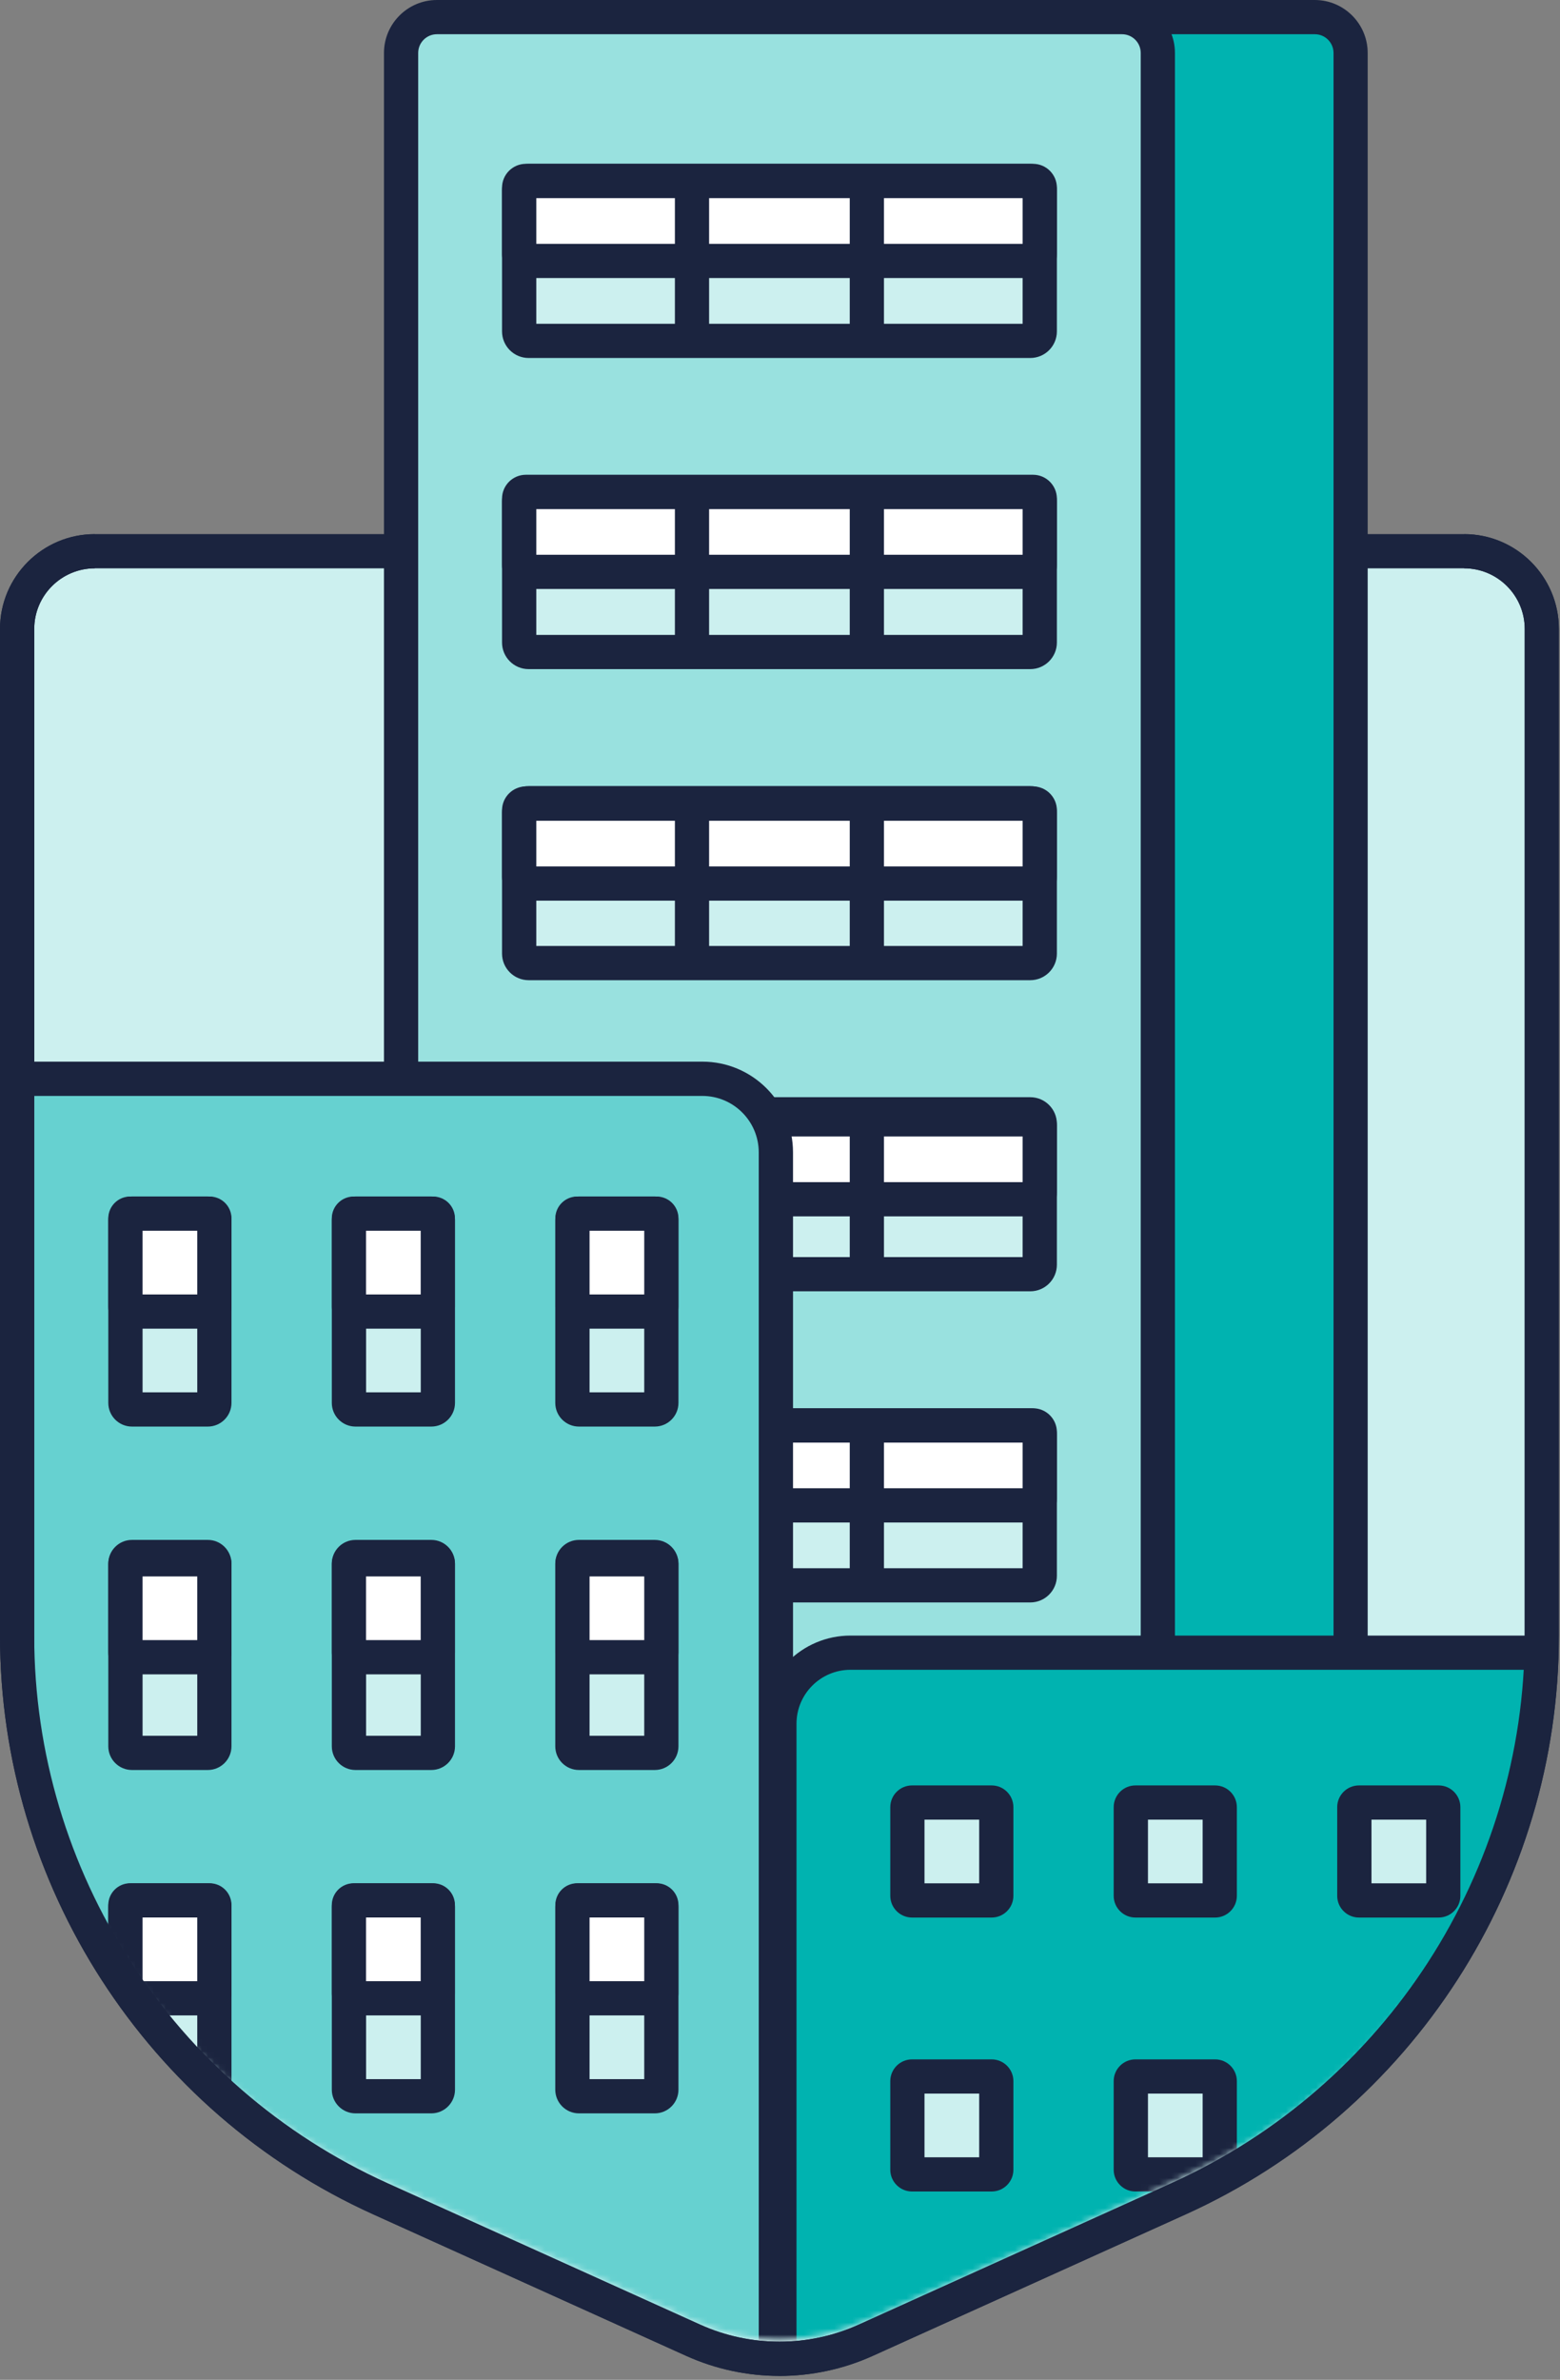 <svg width="259" height="395" viewBox="0 0 259 395" fill="none" xmlns="http://www.w3.org/2000/svg">
<rect x="0" y="0" width="259" height="395" fill="#808080" stroke="none"/>
<path d="M195.67 364.94L143.75 388.41C134.63 392.53 124.19 392.53 115.07 388.41L63.15 364.94C26.44 348.34 2.84 311.78 2.84 271.49V104.38C2.84 97.25 8.62 91.48 15.74 91.48H243.07C250.2 91.48 255.97 97.26 255.97 104.38V271.49C255.97 311.78 232.38 348.34 195.66 364.94H195.67Z" fill="#CCF0EF"/>
<path d="M129.41 394.35C124.12 394.35 118.83 393.24 113.9 391.01L61.98 367.54C24.33 350.52 0 312.82 0 271.5V104.39C0 95.71 7.06 88.65 15.74 88.65H243.07C251.75 88.65 258.81 95.71 258.81 104.4V271.51C258.81 312.83 234.48 350.53 196.83 367.55L144.91 391.02C139.98 393.25 134.69 394.36 129.4 394.36L129.41 394.35ZM15.75 94.33C10.2 94.33 5.69 98.84 5.69 104.39V271.5C5.69 310.59 28.71 346.25 64.33 362.36L116.25 385.83C124.62 389.61 134.22 389.61 142.59 385.83L194.51 362.36C230.13 346.26 253.15 310.59 253.15 271.5V104.39C253.15 98.84 248.64 94.33 243.09 94.33H15.76H15.75Z" fill="#1B243F"/>
<path d="M104.54 2.84H218.28C221.56 2.84 224.23 5.51 224.23 8.79V300.7H98.59V8.79C98.59 5.51 101.26 2.84 104.54 2.84Z" fill="#00B3B0"/>
<path d="M227.08 303.54H95.75V8.79C95.75 3.94 99.69 0 104.54 0H218.28C223.13 0 227.07 3.94 227.07 8.79V303.55L227.08 303.54ZM101.44 297.86H221.4V8.79C221.4 7.08 220.01 5.68 218.29 5.68H104.55C102.84 5.68 101.44 7.07 101.44 8.79V297.86Z" fill="#1B243F"/>
<path d="M72.54 2.84H186.28C189.56 2.84 192.23 5.51 192.23 8.79V300.7H66.59V8.79C66.59 5.51 69.26 2.84 72.54 2.84Z" fill="#99E1DF"/>
<path d="M195.07 303.54H63.75V8.79C63.75 3.94 67.69 0 72.54 0H186.28C191.13 0 195.07 3.94 195.07 8.79V303.55V303.54ZM69.43 297.86H189.39V8.79C189.39 7.08 188 5.68 186.28 5.68H72.54C70.83 5.68 69.43 7.07 69.43 8.79V297.86Z" fill="#1B243F"/>
<path d="M171.05 30.04H87.78C86.907 30.04 86.2 30.747 86.2 31.62V54.99C86.2 55.863 86.907 56.57 87.78 56.57H171.05C171.923 56.57 172.63 55.863 172.63 54.99V31.62C172.63 30.747 171.923 30.04 171.05 30.04Z" fill="#CCF0EF"/>
<path d="M171.05 59.42H87.77C85.33 59.42 83.35 57.44 83.35 55V31.62C83.35 29.18 85.33 27.2 87.77 27.2H171.05C173.49 27.2 175.47 29.18 175.47 31.62V55C175.47 57.44 173.49 59.42 171.05 59.42ZM89.04 53.74H169.78V32.89H89.04V53.74Z" fill="#1B243F"/>
<path d="M171.05 81.68H87.78C86.907 81.68 86.2 82.387 86.2 83.26V106.63C86.2 107.503 86.907 108.21 87.78 108.21H171.05C171.923 108.21 172.63 107.503 172.63 106.63V83.26C172.63 82.387 171.923 81.68 171.05 81.68Z" fill="#CCF0EF"/>
<path d="M171.05 111.06H87.77C85.33 111.06 83.35 109.08 83.35 106.64V83.26C83.35 80.82 85.33 78.84 87.77 78.84H171.05C173.49 78.84 175.47 80.82 175.47 83.26V106.64C175.47 109.08 173.49 111.06 171.05 111.06ZM89.04 105.38H169.78V84.53H89.04V105.38Z" fill="#1B243F"/>
<path d="M171.05 133.32H87.78C86.907 133.32 86.2 134.027 86.2 134.9V158.27C86.2 159.143 86.907 159.85 87.78 159.85H171.05C171.923 159.85 172.63 159.143 172.63 158.27V134.9C172.63 134.027 171.923 133.32 171.05 133.32Z" fill="#CCF0EF"/>
<path d="M171.05 162.69H87.77C85.33 162.69 83.35 160.71 83.35 158.27V134.89C83.35 132.45 85.33 130.47 87.77 130.47H171.05C173.49 130.47 175.47 132.45 175.47 134.89V158.27C175.47 160.71 173.49 162.69 171.05 162.69ZM89.04 157.01H169.78V136.16H89.04V157.01Z" fill="#1B243F"/>
<path d="M171.05 184.95H87.78C86.907 184.95 86.2 185.657 86.2 186.53V209.9C86.2 210.773 86.907 211.48 87.78 211.48H171.05C171.923 211.48 172.63 210.773 172.63 209.9V186.53C172.63 185.657 171.923 184.95 171.05 184.95Z" fill="#CCF0EF"/>
<path d="M171.05 214.33H87.77C85.33 214.33 83.35 212.35 83.35 209.91V186.53C83.35 184.09 85.33 182.11 87.77 182.11H171.05C173.49 182.11 175.47 184.09 175.47 186.53V209.91C175.47 212.35 173.49 214.33 171.05 214.33ZM89.04 208.65H169.78V187.8H89.04V208.65Z" fill="#1B243F"/>
<path d="M171.05 236.59H87.78C86.907 236.59 86.2 237.297 86.2 238.17V261.54C86.2 262.413 86.907 263.12 87.78 263.12H171.05C171.923 263.12 172.63 262.413 172.63 261.54V238.17C172.63 237.297 171.923 236.59 171.05 236.59Z" fill="#CCF0EF"/>
<path d="M171.05 265.97H87.77C85.33 265.97 83.35 263.99 83.35 261.55V238.17C83.35 235.73 85.33 233.75 87.77 233.75H171.05C173.49 233.75 175.47 235.73 175.47 238.17V261.55C175.47 263.99 173.49 265.97 171.05 265.97ZM89.04 260.29H169.78V239.44H89.04V260.29Z" fill="#1B243F"/>
<path d="M171.52 30.04H87.31C86.697 30.04 86.2 30.537 86.2 31.15V42.2C86.2 42.813 86.697 43.31 87.31 43.31H171.52C172.133 43.31 172.63 42.813 172.63 42.2V31.15C172.63 30.537 172.133 30.04 171.52 30.04Z" fill="white"/>
<path d="M171.51 46.15H87.31C85.13 46.15 83.35 44.38 83.35 42.19V31.15C83.35 28.97 85.12 27.19 87.31 27.19H171.51C173.69 27.19 175.47 28.96 175.47 31.15V42.19C175.47 44.37 173.7 46.15 171.51 46.15ZM89.04 40.47H169.78V32.89H89.04V40.47Z" fill="#1B243F"/>
<path d="M171.52 81.65H87.31C86.697 81.65 86.2 82.147 86.2 82.76V93.81C86.2 94.423 86.697 94.92 87.31 94.92H171.52C172.133 94.92 172.63 94.423 172.63 93.81V82.76C172.63 82.147 172.133 81.65 171.52 81.65Z" fill="white"/>
<path d="M171.51 97.76H87.31C85.13 97.76 83.35 95.99 83.35 93.8V82.76C83.35 80.58 85.12 78.8 87.31 78.8H171.51C173.69 78.8 175.47 80.57 175.47 82.76V93.8C175.47 95.98 173.7 97.76 171.51 97.76ZM89.04 92.08H169.78V84.5H89.04V92.08Z" fill="#1B243F"/>
<path d="M171.52 133.38H87.31C86.697 133.38 86.2 133.877 86.2 134.49V145.54C86.2 146.153 86.697 146.65 87.31 146.65H171.52C172.133 146.65 172.63 146.153 172.63 145.54V134.49C172.63 133.877 172.133 133.38 171.52 133.38Z" fill="white"/>
<path d="M171.51 149.49H87.31C85.13 149.49 83.35 147.72 83.35 145.53V134.49C83.35 132.31 85.12 130.53 87.31 130.53H171.51C173.69 130.53 175.47 132.3 175.47 134.49V145.53C175.47 147.71 173.7 149.49 171.51 149.49ZM89.04 143.81H169.78V136.23H89.04V143.81Z" fill="#1B243F"/>
<path d="M171.52 236.59H87.31C86.697 236.59 86.2 237.087 86.2 237.7V248.75C86.2 249.363 86.697 249.86 87.31 249.86H171.52C172.133 249.86 172.63 249.363 172.63 248.75V237.7C172.63 237.087 172.133 236.59 171.52 236.59Z" fill="white"/>
<path d="M171.51 252.7H87.31C85.13 252.7 83.35 250.93 83.35 248.74V237.7C83.35 235.52 85.12 233.74 87.31 233.74H171.51C173.69 233.74 175.47 235.51 175.47 237.7V248.74C175.47 250.92 173.7 252.7 171.51 252.7ZM89.04 247.02H169.78V239.44H89.04V247.02Z" fill="#1B243F"/>
<path d="M117.73 30.04H112.05V56.57H117.73V30.04Z" fill="#1B243F"/>
<path d="M146.76 30.04H141.08V56.57H146.76V30.04Z" fill="#1B243F"/>
<path d="M117.73 82.51H112.05V109.04H117.73V82.51Z" fill="#1B243F"/>
<path d="M146.76 82.51H141.08V109.04H146.76V82.51Z" fill="#1B243F"/>
<path d="M117.73 133.38H112.05V159.91H117.73V133.38Z" fill="#1B243F"/>
<path d="M146.76 133.38H141.08V159.91H146.76V133.38Z" fill="#1B243F"/>
<path d="M117.73 237.7H112.05V264.23H117.73V237.7Z" fill="#1B243F"/>
<path d="M146.76 237.7H141.08V264.23H146.76V237.7Z" fill="#1B243F"/>
<path d="M171.52 185.78H87.31C86.697 185.78 86.2 186.277 86.2 186.89V197.94C86.2 198.553 86.697 199.05 87.31 199.05H171.52C172.133 199.05 172.63 198.553 172.63 197.94V186.89C172.63 186.277 172.133 185.78 171.52 185.78Z" fill="white"/>
<path d="M171.51 201.89H87.31C85.13 201.89 83.35 200.12 83.35 197.93V186.89C83.35 184.71 85.12 182.93 87.31 182.93H171.51C173.69 182.93 175.47 184.7 175.47 186.89V197.93C175.47 200.11 173.7 201.89 171.51 201.89ZM89.04 196.21H169.78V188.63H89.04V196.21Z" fill="#1B243F"/>
<path d="M117.73 184.25H112.05V210.78H117.73V184.25Z" fill="#1B243F"/>
<path d="M146.76 184.25H141.08V210.78H146.76V184.25Z" fill="#1B243F"/>
<mask id="mask0_4_208" style="mask-type:luminance" maskUnits="userSpaceOnUse" x="2" y="88" width="254" height="301">
<path d="M195.67 361.75L143.75 385.22C134.63 389.34 124.19 389.34 115.07 385.22L63.15 361.75C26.44 345.15 2.84 308.59 2.84 268.3V101.19C2.84 94.06 8.62 88.29 15.74 88.29H243.07C250.2 88.29 255.97 94.07 255.97 101.19V268.3C255.97 308.59 232.38 345.15 195.66 361.75H195.67Z" fill="white"/>
</mask>
<g mask="url(#mask0_4_208)">
<path d="M141.2 274.31H297.55V398.71H129.41V286.1C129.41 279.59 134.69 274.31 141.2 274.31Z" fill="#00B3B0"/>
<path d="M300.39 401.55H126.57V286.1C126.57 278.03 133.13 271.47 141.2 271.47H300.39V401.56V401.55ZM132.25 395.87H294.7V277.15H141.19C136.26 277.15 132.24 281.16 132.24 286.1V395.87H132.25Z" fill="#1B243F"/>
<path d="M2.84 179.05H116.62C123.35 179.05 128.82 184.52 128.82 191.25V398.71H2.84V179.05Z" fill="#66D1D0"/>
<path d="M131.66 401.55H0V176.21H116.62C124.91 176.21 131.66 182.96 131.66 191.25V401.55ZM5.68 395.87H125.97V191.26C125.97 186.1 121.77 181.9 116.61 181.9H5.68V395.87Z" fill="#1B243F"/>
<path d="M238.85 299.17H225.63C225.205 299.17 224.86 299.515 224.86 299.94V314.65C224.86 315.075 225.205 315.42 225.63 315.42H238.85C239.275 315.42 239.62 315.075 239.62 314.65V299.94C239.62 299.515 239.275 299.17 238.85 299.17Z" fill="#CCF0EF"/>
<path d="M238.85 318.27H225.62C223.63 318.27 222.01 316.65 222.01 314.66V299.95C222.01 297.96 223.63 296.34 225.62 296.34H238.85C240.84 296.34 242.46 297.96 242.46 299.95V314.66C242.46 316.65 240.84 318.27 238.85 318.27ZM227.7 312.59H236.78V302.02H227.7V312.59Z" fill="#1B243F"/>
<path d="M164.63 299.17H151.41C150.985 299.17 150.64 299.515 150.64 299.94V314.65C150.64 315.075 150.985 315.42 151.41 315.42H164.63C165.055 315.42 165.4 315.075 165.4 314.65V299.94C165.4 299.515 165.055 299.17 164.63 299.17Z" fill="#CCF0EF"/>
<path d="M164.64 318.27H151.42C149.43 318.27 147.81 316.65 147.81 314.66V299.95C147.81 297.96 149.43 296.34 151.42 296.34H164.64C166.63 296.34 168.25 297.96 168.25 299.95V314.66C168.25 316.65 166.63 318.27 164.64 318.27ZM153.49 312.59H162.57V302.02H153.49V312.59Z" fill="#1B243F"/>
<path d="M201.74 299.17H188.52C188.095 299.17 187.75 299.515 187.75 299.94V314.65C187.75 315.075 188.095 315.42 188.52 315.42H201.74C202.165 315.42 202.51 315.075 202.51 314.65V299.94C202.51 299.515 202.165 299.17 201.74 299.17Z" fill="#CCF0EF"/>
<path d="M201.74 318.27H188.51C186.52 318.27 184.9 316.65 184.9 314.66V299.95C184.9 297.96 186.52 296.34 188.51 296.34H201.74C203.73 296.34 205.35 297.96 205.35 299.95V314.66C205.35 316.65 203.73 318.27 201.74 318.27ZM190.59 312.59H199.67V302.02H190.59V312.59Z" fill="#1B243F"/>
<path d="M238.85 344.64H225.63C225.205 344.64 224.86 344.985 224.86 345.41V360.12C224.86 360.545 225.205 360.89 225.63 360.89H238.85C239.275 360.89 239.62 360.545 239.62 360.12V345.41C239.62 344.985 239.275 344.64 238.85 344.64Z" fill="#CCF0EF"/>
<path d="M238.85 363.74H225.62C223.63 363.74 222.01 362.12 222.01 360.13V345.42C222.01 343.43 223.63 341.81 225.62 341.81H238.85C240.84 341.81 242.46 343.43 242.46 345.42V360.13C242.46 362.12 240.84 363.74 238.85 363.74ZM227.7 358.06H236.78V347.49H227.7V358.06Z" fill="#1B243F"/>
<path d="M164.63 344.64H151.41C150.985 344.64 150.64 344.985 150.64 345.41V360.12C150.64 360.545 150.985 360.89 151.41 360.89H164.63C165.055 360.89 165.4 360.545 165.4 360.12V345.41C165.4 344.985 165.055 344.64 164.63 344.64Z" fill="#CCF0EF"/>
<path d="M164.64 363.74H151.42C149.43 363.74 147.81 362.12 147.81 360.13V345.42C147.81 343.43 149.43 341.81 151.42 341.81H164.64C166.63 341.81 168.25 343.43 168.25 345.42V360.13C168.25 362.12 166.63 363.74 164.64 363.74ZM153.49 358.06H162.57V347.49H153.49V358.06Z" fill="#1B243F"/>
<path d="M201.74 344.64H188.52C188.095 344.64 187.75 344.985 187.75 345.41V360.12C187.75 360.545 188.095 360.89 188.52 360.89H201.74C202.165 360.89 202.51 360.545 202.51 360.12V345.41C202.51 344.985 202.165 344.64 201.74 344.64Z" fill="#CCF0EF"/>
<path d="M201.74 363.74H188.51C186.52 363.74 184.9 362.12 184.9 360.13V345.42C184.9 343.43 186.52 341.81 188.51 341.81H201.74C203.73 341.81 205.35 343.43 205.35 345.42V360.13C205.35 362.12 203.73 363.74 201.74 363.74ZM190.59 358.06H199.67V347.49H190.59V358.06Z" fill="#1B243F"/>
<path d="M108.71 201.44H96.13C95.528 201.44 95.04 201.928 95.04 202.53V232.85C95.04 233.452 95.528 233.94 96.13 233.94H108.71C109.312 233.94 109.8 233.452 109.8 232.85V202.53C109.8 201.928 109.312 201.44 108.71 201.44Z" fill="#CCF0EF"/>
<path d="M108.71 236.78H96.12C93.95 236.78 92.19 235.02 92.19 232.85V202.52C92.19 200.35 93.95 198.59 96.12 198.59H108.71C110.88 198.59 112.64 200.35 112.64 202.52V232.85C112.64 235.02 110.88 236.78 108.71 236.78ZM97.88 231.1H106.96V204.28H97.88V231.1Z" fill="#1B243F"/>
<path d="M34.49 201.44H21.91C21.308 201.44 20.82 201.928 20.82 202.53V232.85C20.82 233.452 21.308 233.94 21.91 233.94H34.49C35.092 233.94 35.58 233.452 35.58 232.85V202.53C35.58 201.928 35.092 201.44 34.49 201.44Z" fill="#CCF0EF"/>
<path d="M34.5 236.78H21.91C19.74 236.78 17.98 235.02 17.98 232.85V202.52C17.98 200.35 19.74 198.59 21.91 198.59H34.5C36.67 198.59 38.43 200.35 38.43 202.52V232.85C38.43 235.02 36.67 236.78 34.5 236.78ZM23.67 231.1H32.75V204.28H23.67V231.1Z" fill="#1B243F"/>
<path d="M71.6 201.44H59.02C58.418 201.44 57.93 201.928 57.93 202.53V232.85C57.93 233.452 58.418 233.94 59.02 233.94H71.6C72.202 233.94 72.69 233.452 72.69 232.85V202.53C72.69 201.928 72.202 201.44 71.6 201.44Z" fill="#CCF0EF"/>
<path d="M71.61 236.78H59.02C56.85 236.78 55.09 235.02 55.09 232.85V202.52C55.09 200.35 56.85 198.59 59.02 198.59H71.61C73.78 198.59 75.54 200.35 75.54 202.52V232.85C75.54 235.02 73.78 236.78 71.61 236.78ZM60.78 231.1H69.86V204.28H60.78V231.1Z" fill="#1B243F"/>
<path d="M108.71 258.43H96.13C95.528 258.43 95.04 258.918 95.04 259.52V289.84C95.04 290.442 95.528 290.93 96.13 290.93H108.71C109.312 290.93 109.8 290.442 109.8 289.84V259.52C109.8 258.918 109.312 258.43 108.71 258.43Z" fill="#CCF0EF"/>
<path d="M108.71 293.78H96.12C93.95 293.78 92.19 292.02 92.19 289.85V259.52C92.19 257.35 93.95 255.59 96.12 255.59H108.71C110.88 255.59 112.64 257.35 112.64 259.52V289.85C112.64 292.02 110.88 293.78 108.71 293.78ZM97.88 288.1H106.96V261.28H97.88V288.1Z" fill="#1B243F"/>
<path d="M34.49 258.43H21.91C21.308 258.43 20.82 258.918 20.82 259.52V289.84C20.82 290.442 21.308 290.93 21.91 290.93H34.49C35.092 290.93 35.58 290.442 35.58 289.84V259.52C35.58 258.918 35.092 258.43 34.49 258.43Z" fill="#CCF0EF"/>
<path d="M34.5 293.78H21.91C19.74 293.78 17.98 292.02 17.98 289.85V259.52C17.98 257.35 19.74 255.59 21.91 255.59H34.5C36.67 255.59 38.43 257.35 38.43 259.52V289.85C38.43 292.02 36.67 293.78 34.5 293.78ZM23.67 288.1H32.75V261.28H23.67V288.1Z" fill="#1B243F"/>
<path d="M71.6 258.43H59.02C58.418 258.43 57.93 258.918 57.93 259.52V289.84C57.93 290.442 58.418 290.93 59.02 290.93H71.6C72.202 290.93 72.69 290.442 72.69 289.84V259.52C72.69 258.918 72.202 258.43 71.6 258.43Z" fill="#CCF0EF"/>
<path d="M71.61 293.78H59.02C56.85 293.78 55.09 292.02 55.09 289.85V259.52C55.09 257.35 56.85 255.59 59.02 255.59H71.61C73.78 255.59 75.54 257.35 75.54 259.52V289.85C75.54 292.02 73.78 293.78 71.61 293.78ZM60.78 288.1H69.86V261.28H60.78V288.1Z" fill="#1B243F"/>
<path d="M108.71 315.42H96.13C95.528 315.42 95.04 315.908 95.04 316.51V346.83C95.04 347.432 95.528 347.92 96.13 347.92H108.71C109.312 347.92 109.8 347.432 109.8 346.83V316.51C109.8 315.908 109.312 315.42 108.71 315.42Z" fill="#CCF0EF"/>
<path d="M108.71 350.77H96.12C93.95 350.77 92.19 349.01 92.19 346.84V316.51C92.19 314.34 93.95 312.58 96.12 312.58H108.71C110.88 312.58 112.64 314.34 112.64 316.51V346.84C112.64 349.01 110.88 350.77 108.71 350.77ZM97.88 345.09H106.96V318.27H97.88V345.09Z" fill="#1B243F"/>
<path d="M34.49 315.42H21.91C21.308 315.42 20.82 315.908 20.82 316.51V346.83C20.82 347.432 21.308 347.92 21.91 347.92H34.49C35.092 347.92 35.58 347.432 35.58 346.83V316.51C35.58 315.908 35.092 315.42 34.49 315.42Z" fill="#CCF0EF"/>
<path d="M34.5 350.77H21.91C19.74 350.77 17.98 349.01 17.98 346.84V316.51C17.98 314.34 19.74 312.58 21.91 312.58H34.5C36.67 312.58 38.43 314.34 38.43 316.51V346.84C38.43 349.01 36.67 350.77 34.5 350.77ZM23.67 345.09H32.75V318.27H23.67V345.09Z" fill="#1B243F"/>
<path d="M71.6 315.42H59.02C58.418 315.42 57.93 315.908 57.93 316.51V346.83C57.93 347.432 58.418 347.92 59.02 347.92H71.6C72.202 347.92 72.69 347.432 72.69 346.83V316.51C72.69 315.908 72.202 315.42 71.6 315.42Z" fill="#CCF0EF"/>
<path d="M71.61 350.77H59.02C56.85 350.77 55.09 349.01 55.09 346.84V316.51C55.09 314.34 56.85 312.58 59.02 312.58H71.61C73.78 312.58 75.54 314.34 75.54 316.51V346.84C75.54 349.01 73.78 350.77 71.61 350.77ZM60.78 345.09H69.86V318.27H60.78V345.09Z" fill="#1B243F"/>
<path d="M109.03 201.44H95.81C95.385 201.44 95.04 201.785 95.04 202.21V216.92C95.04 217.345 95.385 217.69 95.81 217.69H109.03C109.455 217.69 109.8 217.345 109.8 216.92V202.21C109.8 201.785 109.455 201.44 109.03 201.44Z" fill="white"/>
<path d="M109.03 220.53H95.81C93.82 220.53 92.2 218.91 92.2 216.92V202.21C92.2 200.22 93.82 198.6 95.81 198.6H109.03C111.02 198.6 112.64 200.22 112.64 202.21V216.92C112.64 218.91 111.02 220.53 109.03 220.53ZM97.88 214.85H106.96V204.28H97.88V214.85Z" fill="#1B243F"/>
<path d="M34.81 201.44H21.59C21.165 201.44 20.82 201.785 20.82 202.21V216.92C20.82 217.345 21.165 217.69 21.59 217.69H34.81C35.235 217.69 35.58 217.345 35.58 216.92V202.21C35.58 201.785 35.235 201.44 34.81 201.44Z" fill="white"/>
<path d="M34.82 220.53H21.59C19.6 220.53 17.98 218.91 17.98 216.92V202.21C17.98 200.22 19.6 198.6 21.59 198.6H34.82C36.81 198.6 38.43 200.22 38.43 202.21V216.92C38.43 218.91 36.81 220.53 34.82 220.53ZM23.67 214.85H32.75V204.28H23.67V214.85Z" fill="#1B243F"/>
<path d="M71.92 201.44H58.7C58.275 201.44 57.93 201.785 57.93 202.21V216.92C57.93 217.345 58.275 217.69 58.7 217.69H71.92C72.345 217.69 72.69 217.345 72.69 216.92V202.21C72.69 201.785 72.345 201.44 71.92 201.44Z" fill="white"/>
<path d="M71.92 220.53H58.7C56.71 220.53 55.09 218.91 55.09 216.92V202.21C55.09 200.22 56.71 198.6 58.7 198.6H71.92C73.91 198.6 75.53 200.22 75.53 202.21V216.92C75.53 218.91 73.91 220.53 71.92 220.53ZM60.77 214.85H69.85V204.28H60.77V214.85Z" fill="#1B243F"/>
<path d="M109.03 258.81H95.81C95.385 258.81 95.04 259.155 95.04 259.58V274.29C95.04 274.715 95.385 275.06 95.81 275.06H109.03C109.455 275.06 109.8 274.715 109.8 274.29V259.58C109.8 259.155 109.455 258.81 109.03 258.81Z" fill="white"/>
<path d="M109.03 277.9H95.81C93.82 277.9 92.2 276.28 92.2 274.29V259.58C92.2 257.59 93.82 255.97 95.81 255.97H109.03C111.02 255.97 112.64 257.59 112.64 259.58V274.29C112.64 276.28 111.02 277.9 109.03 277.9ZM97.88 272.22H106.96V261.65H97.88V272.22Z" fill="#1B243F"/>
<path d="M34.81 258.81H21.59C21.165 258.81 20.82 259.155 20.82 259.58V274.29C20.82 274.715 21.165 275.06 21.59 275.06H34.81C35.235 275.06 35.58 274.715 35.58 274.29V259.58C35.58 259.155 35.235 258.81 34.81 258.81Z" fill="white"/>
<path d="M34.82 277.9H21.59C19.6 277.9 17.98 276.28 17.98 274.29V259.58C17.98 257.59 19.6 255.97 21.59 255.97H34.82C36.81 255.97 38.43 257.59 38.43 259.58V274.29C38.43 276.28 36.81 277.9 34.82 277.9ZM23.67 272.22H32.75V261.65H23.67V272.22Z" fill="#1B243F"/>
<path d="M71.92 258.81H58.7C58.275 258.81 57.93 259.155 57.93 259.58V274.29C57.93 274.715 58.275 275.06 58.7 275.06H71.92C72.345 275.06 72.69 274.715 72.69 274.29V259.58C72.69 259.155 72.345 258.81 71.92 258.81Z" fill="white"/>
<path d="M71.92 277.9H58.7C56.71 277.9 55.09 276.28 55.09 274.29V259.58C55.09 257.59 56.71 255.97 58.7 255.97H71.92C73.91 255.97 75.53 257.59 75.53 259.58V274.29C75.53 276.28 73.91 277.9 71.92 277.9ZM60.77 272.22H69.85V261.65H60.77V272.22Z" fill="#1B243F"/>
<path d="M109.03 315.42H95.81C95.385 315.42 95.04 315.765 95.04 316.19V330.9C95.04 331.325 95.385 331.67 95.81 331.67H109.03C109.455 331.67 109.8 331.325 109.8 330.9V316.19C109.8 315.765 109.455 315.42 109.03 315.42Z" fill="white"/>
<path d="M109.03 334.51H95.81C93.82 334.51 92.2 332.89 92.2 330.9V316.19C92.2 314.2 93.82 312.58 95.81 312.58H109.03C111.02 312.58 112.64 314.2 112.64 316.19V330.9C112.64 332.89 111.02 334.51 109.03 334.51ZM97.88 328.83H106.96V318.26H97.88V328.83Z" fill="#1B243F"/>
<path d="M34.81 315.42H21.59C21.165 315.42 20.82 315.765 20.82 316.19V330.9C20.82 331.325 21.165 331.67 21.59 331.67H34.81C35.235 331.67 35.58 331.325 35.58 330.9V316.19C35.58 315.765 35.235 315.42 34.81 315.42Z" fill="white"/>
<path d="M34.82 334.51H21.59C19.6 334.51 17.98 332.89 17.98 330.9V316.19C17.98 314.2 19.6 312.58 21.59 312.58H34.82C36.81 312.58 38.43 314.2 38.43 316.19V330.9C38.43 332.89 36.81 334.51 34.82 334.51ZM23.67 328.83H32.75V318.26H23.67V328.83Z" fill="#1B243F"/>
<path d="M71.92 315.42H58.7C58.275 315.42 57.93 315.765 57.93 316.19V330.9C57.93 331.325 58.275 331.67 58.7 331.67H71.92C72.345 331.67 72.69 331.325 72.69 330.9V316.19C72.69 315.765 72.345 315.42 71.92 315.42Z" fill="white"/>
<path d="M71.92 334.51H58.7C56.71 334.51 55.09 332.89 55.09 330.9V316.19C55.09 314.2 56.71 312.58 58.7 312.58H71.92C73.91 312.58 75.53 314.2 75.53 316.19V330.9C75.53 332.89 73.91 334.51 71.92 334.51ZM60.77 328.83H69.85V318.26H60.77V328.83Z" fill="#1B243F"/>
</g>
<path d="M129.41 394.35C124.12 394.35 118.83 393.24 113.9 391.01L61.98 367.54C24.33 350.52 0 312.82 0 271.5V104.39C0 95.71 7.06 88.65 15.74 88.65V94.33C10.19 94.33 5.68 98.84 5.68 104.39V271.5C5.68 310.59 28.7 346.25 64.32 362.36L116.24 385.83C124.61 389.61 134.21 389.61 142.58 385.83L194.5 362.36C230.12 346.26 253.14 310.59 253.14 271.5V104.39C253.14 98.84 248.63 94.33 243.08 94.33V88.65C251.76 88.65 258.82 95.71 258.82 104.39V271.5C258.82 312.82 234.49 350.52 196.84 367.54L144.92 391.01C139.99 393.24 134.7 394.35 129.41 394.35Z" fill="#1B243F"/>
</svg>

